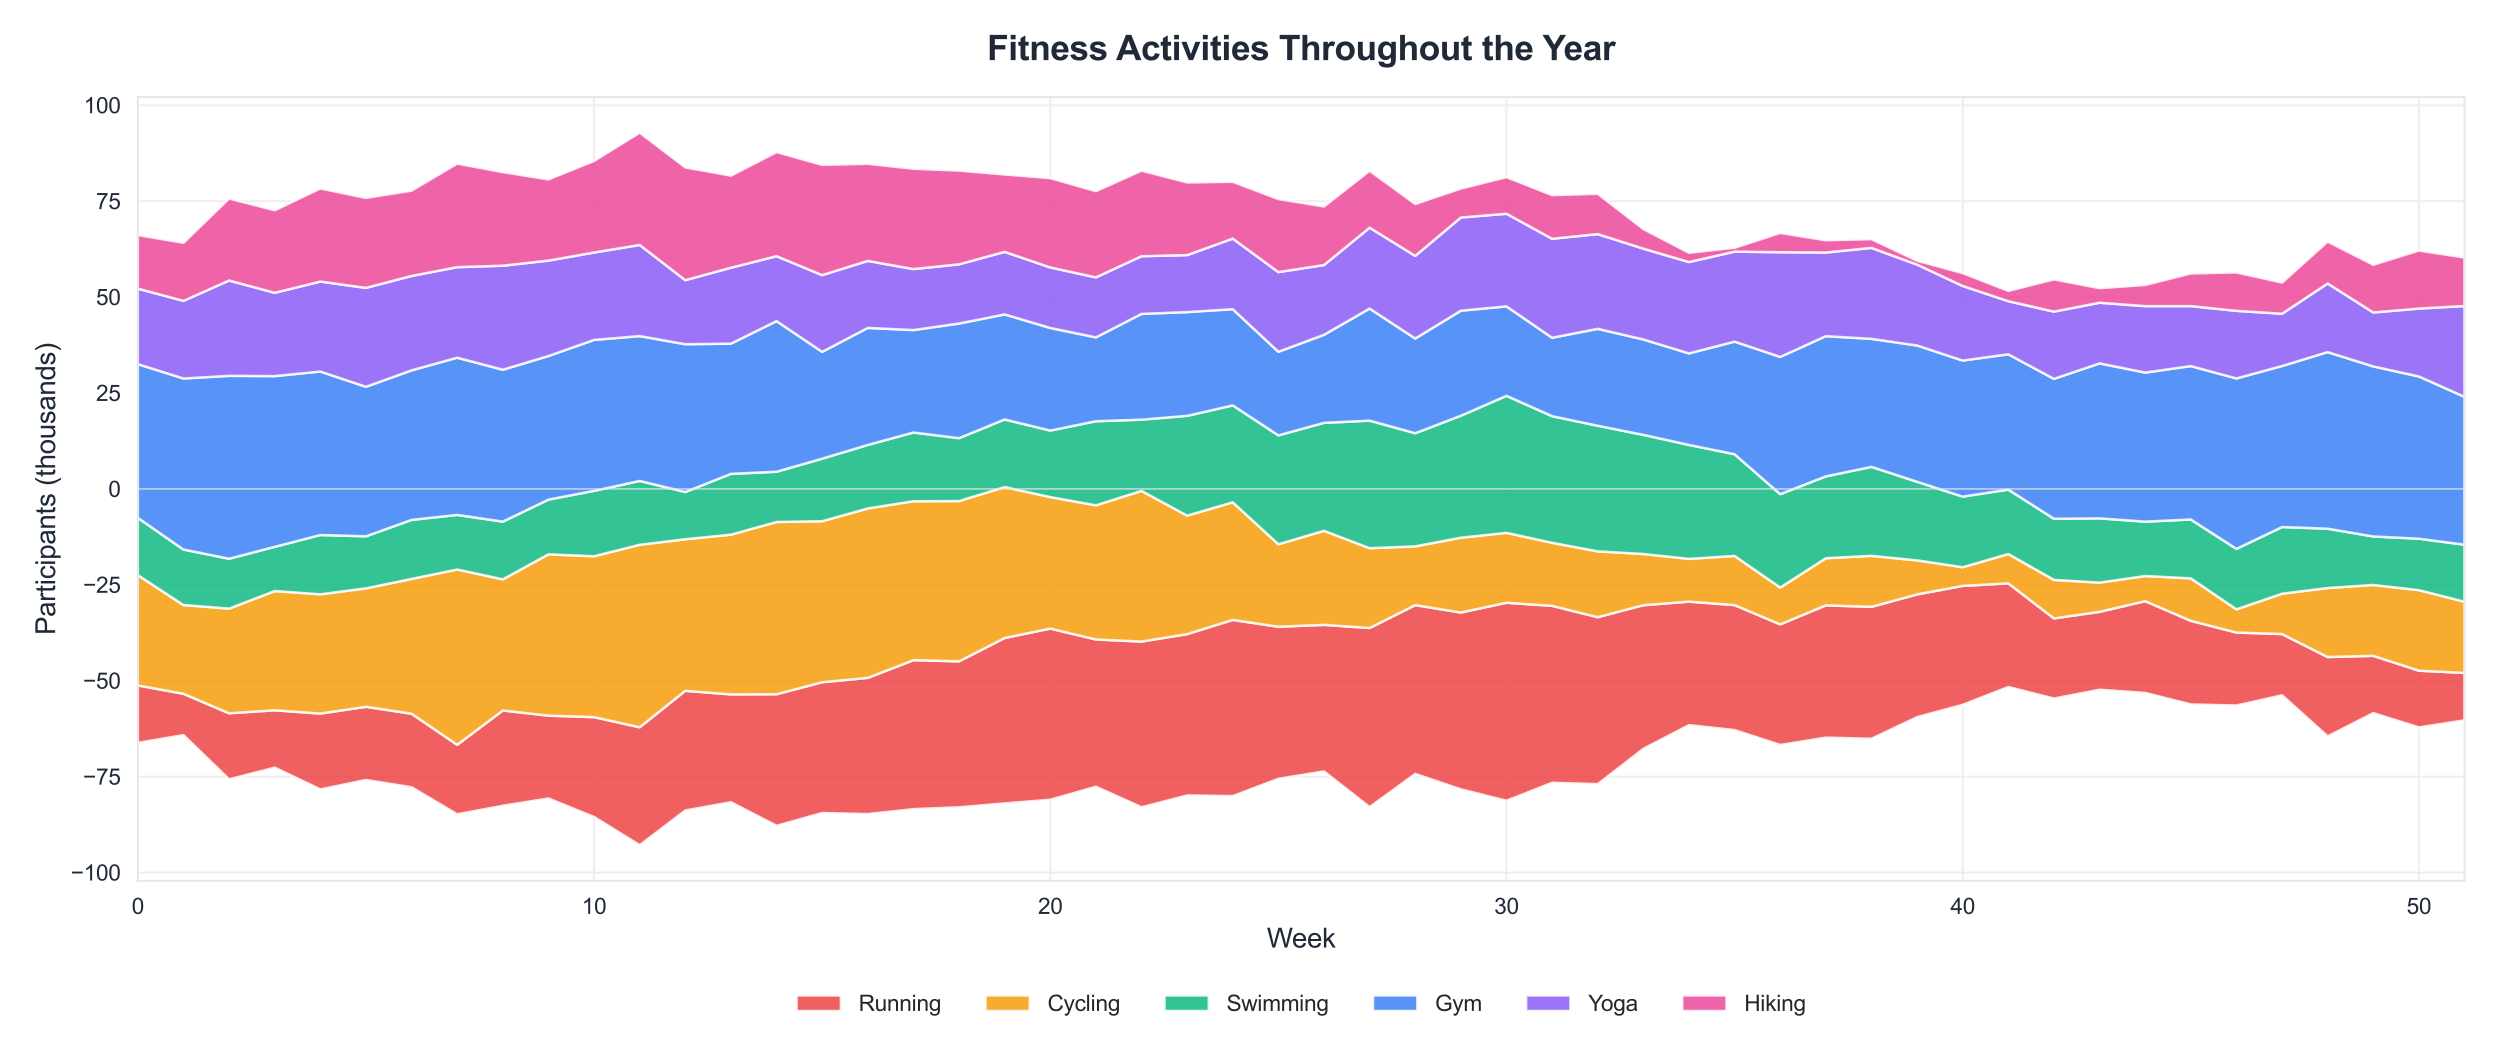 <?xml version="1.0" encoding="utf-8" standalone="no"?>
<!DOCTYPE svg PUBLIC "-//W3C//DTD SVG 1.1//EN"
  "http://www.w3.org/Graphics/SVG/1.1/DTD/svg11.dtd">
<svg xmlns:xlink="http://www.w3.org/1999/xlink" viewBox="0 0 1015.464 430.53" xmlns="http://www.w3.org/2000/svg" version="1.1">
 <defs>
  <style type="text/css">*{stroke-linejoin: round; stroke-linecap: butt}</style>
 </defs>
 <g id="figure_1">
  <g id="patch_1">
   <path d="M 0 430.53 
L 1015.464 430.53 
L 1015.464 0 
L 0 0 
z
" style="fill: #ffffff"/>
  </g>
  <g id="axes_1">
   <g id="patch_2">
    <path d="M 55.994 357.781 
L 1001.064 357.781 
L 1001.064 39.421 
L 55.994 39.421 
z
" style="fill: #ffffff"/>
   </g>
   <g id="matplotlib.axis_1">
    <g id="xtick_1">
     <g id="line2d_1">
      <path d="M 55.994 357.781 
L 55.994 39.421 
" clip-path="url(#p6819301c58)" style="fill: none; stroke: #eeeeee; stroke-width: 0.8; stroke-linecap: round"/>
     </g>
     <g id="text_1">
      <!-- 0 -->
      <g style="fill: #1f2937" transform="translate(53.491 371.223) scale(0.09 -0.09)">
       <defs>
        <path id="ArialMT-30" d="M 266 2259 
Q 266 3072 433 3567 
Q 600 4063 929 4331 
Q 1259 4600 1759 4600 
Q 2128 4600 2406 4451 
Q 2684 4303 2865 4023 
Q 3047 3744 3150 3342 
Q 3253 2941 3253 2259 
Q 3253 1453 3087 958 
Q 2922 463 2592 192 
Q 2263 -78 1759 -78 
Q 1097 -78 719 397 
Q 266 969 266 2259 
z
M 844 2259 
Q 844 1131 1108 757 
Q 1372 384 1759 384 
Q 2147 384 2411 759 
Q 2675 1134 2675 2259 
Q 2675 3391 2411 3762 
Q 2147 4134 1753 4134 
Q 1366 4134 1134 3806 
Q 844 3388 844 2259 
z
" transform="scale(0.016)"/>
       </defs>
       <use xlink:href="#ArialMT-30"/>
      </g>
     </g>
    </g>
    <g id="xtick_2">
     <g id="line2d_2">
      <path d="M 241.302 357.781 
L 241.302 39.421 
" clip-path="url(#p6819301c58)" style="fill: none; stroke: #eeeeee; stroke-width: 0.8; stroke-linecap: round"/>
     </g>
     <g id="text_2">
      <!-- 10 -->
      <g style="fill: #1f2937" transform="translate(236.297 371.223) scale(0.09 -0.09)">
       <defs>
        <path id="ArialMT-31" d="M 2384 0 
L 1822 0 
L 1822 3584 
Q 1619 3391 1289 3197 
Q 959 3003 697 2906 
L 697 3450 
Q 1169 3672 1522 3987 
Q 1875 4303 2022 4600 
L 2384 4600 
L 2384 0 
z
" transform="scale(0.016)"/>
       </defs>
       <use xlink:href="#ArialMT-31"/>
       <use xlink:href="#ArialMT-30" transform="translate(55.615 0)"/>
      </g>
     </g>
    </g>
    <g id="xtick_3">
     <g id="line2d_3">
      <path d="M 426.61 357.781 
L 426.61 39.421 
" clip-path="url(#p6819301c58)" style="fill: none; stroke: #eeeeee; stroke-width: 0.8; stroke-linecap: round"/>
     </g>
     <g id="text_3">
      <!-- 20 -->
      <g style="fill: #1f2937" transform="translate(421.605 371.223) scale(0.09 -0.09)">
       <defs>
        <path id="ArialMT-32" d="M 3222 541 
L 3222 0 
L 194 0 
Q 188 203 259 391 
Q 375 700 629 1000 
Q 884 1300 1366 1694 
Q 2113 2306 2375 2664 
Q 2638 3022 2638 3341 
Q 2638 3675 2398 3904 
Q 2159 4134 1775 4134 
Q 1369 4134 1125 3890 
Q 881 3647 878 3216 
L 300 3275 
Q 359 3922 746 4261 
Q 1134 4600 1788 4600 
Q 2447 4600 2831 4234 
Q 3216 3869 3216 3328 
Q 3216 3053 3103 2787 
Q 2991 2522 2730 2228 
Q 2469 1934 1863 1422 
Q 1356 997 1212 845 
Q 1069 694 975 541 
L 3222 541 
z
" transform="scale(0.016)"/>
       </defs>
       <use xlink:href="#ArialMT-32"/>
       <use xlink:href="#ArialMT-30" transform="translate(55.615 0)"/>
      </g>
     </g>
    </g>
    <g id="xtick_4">
     <g id="line2d_4">
      <path d="M 611.917 357.781 
L 611.917 39.421 
" clip-path="url(#p6819301c58)" style="fill: none; stroke: #eeeeee; stroke-width: 0.8; stroke-linecap: round"/>
     </g>
     <g id="text_4">
      <!-- 30 -->
      <g style="fill: #1f2937" transform="translate(606.913 371.223) scale(0.09 -0.09)">
       <defs>
        <path id="ArialMT-33" d="M 269 1209 
L 831 1284 
Q 928 806 1161 595 
Q 1394 384 1728 384 
Q 2125 384 2398 659 
Q 2672 934 2672 1341 
Q 2672 1728 2419 1979 
Q 2166 2231 1775 2231 
Q 1616 2231 1378 2169 
L 1441 2663 
Q 1497 2656 1531 2656 
Q 1891 2656 2178 2843 
Q 2466 3031 2466 3422 
Q 2466 3731 2256 3934 
Q 2047 4138 1716 4138 
Q 1388 4138 1169 3931 
Q 950 3725 888 3313 
L 325 3413 
Q 428 3978 793 4289 
Q 1159 4600 1703 4600 
Q 2078 4600 2393 4439 
Q 2709 4278 2876 4000 
Q 3044 3722 3044 3409 
Q 3044 3113 2884 2869 
Q 2725 2625 2413 2481 
Q 2819 2388 3044 2092 
Q 3269 1797 3269 1353 
Q 3269 753 2831 336 
Q 2394 -81 1725 -81 
Q 1122 -81 723 278 
Q 325 638 269 1209 
z
" transform="scale(0.016)"/>
       </defs>
       <use xlink:href="#ArialMT-33"/>
       <use xlink:href="#ArialMT-30" transform="translate(55.615 0)"/>
      </g>
     </g>
    </g>
    <g id="xtick_5">
     <g id="line2d_5">
      <path d="M 797.225 357.781 
L 797.225 39.421 
" clip-path="url(#p6819301c58)" style="fill: none; stroke: #eeeeee; stroke-width: 0.8; stroke-linecap: round"/>
     </g>
     <g id="text_5">
      <!-- 40 -->
      <g style="fill: #1f2937" transform="translate(792.22 371.223) scale(0.09 -0.09)">
       <defs>
        <path id="ArialMT-34" d="M 2069 0 
L 2069 1097 
L 81 1097 
L 81 1613 
L 2172 4581 
L 2631 4581 
L 2631 1613 
L 3250 1613 
L 3250 1097 
L 2631 1097 
L 2631 0 
L 2069 0 
z
M 2069 1613 
L 2069 3678 
L 634 1613 
L 2069 1613 
z
" transform="scale(0.016)"/>
       </defs>
       <use xlink:href="#ArialMT-34"/>
       <use xlink:href="#ArialMT-30" transform="translate(55.615 0)"/>
      </g>
     </g>
    </g>
    <g id="xtick_6">
     <g id="line2d_6">
      <path d="M 982.533 357.781 
L 982.533 39.421 
" clip-path="url(#p6819301c58)" style="fill: none; stroke: #eeeeee; stroke-width: 0.8; stroke-linecap: round"/>
     </g>
     <g id="text_6">
      <!-- 50 -->
      <g style="fill: #1f2937" transform="translate(977.528 371.223) scale(0.09 -0.09)">
       <defs>
        <path id="ArialMT-35" d="M 266 1200 
L 856 1250 
Q 922 819 1161 601 
Q 1400 384 1738 384 
Q 2144 384 2425 690 
Q 2706 997 2706 1503 
Q 2706 1984 2436 2262 
Q 2166 2541 1728 2541 
Q 1456 2541 1237 2417 
Q 1019 2294 894 2097 
L 366 2166 
L 809 4519 
L 3088 4519 
L 3088 3981 
L 1259 3981 
L 1013 2750 
Q 1425 3038 1878 3038 
Q 2478 3038 2890 2622 
Q 3303 2206 3303 1553 
Q 3303 931 2941 478 
Q 2500 -78 1738 -78 
Q 1113 -78 717 272 
Q 322 622 266 1200 
z
" transform="scale(0.016)"/>
       </defs>
       <use xlink:href="#ArialMT-35"/>
       <use xlink:href="#ArialMT-30" transform="translate(55.615 0)"/>
      </g>
     </g>
    </g>
    <g id="text_7">
     <!-- Week -->
     <g style="fill: #1f2937" transform="translate(514.567 384.885) scale(0.11 -0.11)">
      <defs>
       <path id="ArialMT-57" d="M 1294 0 
L 78 4581 
L 700 4581 
L 1397 1578 
Q 1509 1106 1591 641 
Q 1766 1375 1797 1488 
L 2669 4581 
L 3400 4581 
L 4056 2263 
Q 4303 1400 4413 641 
Q 4500 1075 4641 1638 
L 5359 4581 
L 5969 4581 
L 4713 0 
L 4128 0 
L 3163 3491 
Q 3041 3928 3019 4028 
Q 2947 3713 2884 3491 
L 1913 0 
L 1294 0 
z
" transform="scale(0.016)"/>
       <path id="ArialMT-65" d="M 2694 1069 
L 3275 997 
Q 3138 488 2766 206 
Q 2394 -75 1816 -75 
Q 1088 -75 661 373 
Q 234 822 234 1631 
Q 234 2469 665 2931 
Q 1097 3394 1784 3394 
Q 2450 3394 2872 2941 
Q 3294 2488 3294 1666 
Q 3294 1616 3291 1516 
L 816 1516 
Q 847 969 1125 678 
Q 1403 388 1819 388 
Q 2128 388 2347 550 
Q 2566 713 2694 1069 
z
M 847 1978 
L 2700 1978 
Q 2663 2397 2488 2606 
Q 2219 2931 1791 2931 
Q 1403 2931 1139 2672 
Q 875 2413 847 1978 
z
" transform="scale(0.016)"/>
       <path id="ArialMT-6b" d="M 425 0 
L 425 4581 
L 988 4581 
L 988 1969 
L 2319 3319 
L 3047 3319 
L 1778 2088 
L 3175 0 
L 2481 0 
L 1384 1697 
L 988 1316 
L 988 0 
L 425 0 
z
" transform="scale(0.016)"/>
      </defs>
      <use xlink:href="#ArialMT-57"/>
      <use xlink:href="#ArialMT-65" transform="translate(92.635 0)"/>
      <use xlink:href="#ArialMT-65" transform="translate(148.25 0)"/>
      <use xlink:href="#ArialMT-6b" transform="translate(203.865 0)"/>
     </g>
    </g>
   </g>
   <g id="matplotlib.axis_2">
    <g id="ytick_1">
     <g id="line2d_7">
      <path d="M 55.994 354.44 
L 1001.064 354.44 
" clip-path="url(#p6819301c58)" style="fill: none; stroke: #eeeeee; stroke-width: 0.8; stroke-linecap: round"/>
     </g>
     <g id="text_8">
      <!-- −100 -->
      <g style="fill: #1f2937" transform="translate(28.723 357.661) scale(0.09 -0.09)">
       <defs>
        <path id="ArialMT-2212" d="M 3381 1997 
L 356 1997 
L 356 2522 
L 3381 2522 
L 3381 1997 
z
" transform="scale(0.016)"/>
       </defs>
       <use xlink:href="#ArialMT-2212"/>
       <use xlink:href="#ArialMT-31" transform="translate(58.398 0)"/>
       <use xlink:href="#ArialMT-30" transform="translate(114.014 0)"/>
       <use xlink:href="#ArialMT-30" transform="translate(169.629 0)"/>
      </g>
     </g>
    </g>
    <g id="ytick_2">
     <g id="line2d_8">
      <path d="M 55.994 315.48 
L 1001.064 315.48 
" clip-path="url(#p6819301c58)" style="fill: none; stroke: #eeeeee; stroke-width: 0.8; stroke-linecap: round"/>
     </g>
     <g id="text_9">
      <!-- −75 -->
      <g style="fill: #1f2937" transform="translate(33.728 318.701) scale(0.09 -0.09)">
       <defs>
        <path id="ArialMT-37" d="M 303 3981 
L 303 4522 
L 3269 4522 
L 3269 4084 
Q 2831 3619 2401 2847 
Q 1972 2075 1738 1259 
Q 1569 684 1522 0 
L 944 0 
Q 953 541 1156 1306 
Q 1359 2072 1739 2783 
Q 2119 3494 2547 3981 
L 303 3981 
z
" transform="scale(0.016)"/>
       </defs>
       <use xlink:href="#ArialMT-2212"/>
       <use xlink:href="#ArialMT-37" transform="translate(58.398 0)"/>
       <use xlink:href="#ArialMT-35" transform="translate(114.014 0)"/>
      </g>
     </g>
    </g>
    <g id="ytick_3">
     <g id="line2d_9">
      <path d="M 55.994 276.52 
L 1001.064 276.52 
" clip-path="url(#p6819301c58)" style="fill: none; stroke: #eeeeee; stroke-width: 0.8; stroke-linecap: round"/>
     </g>
     <g id="text_10">
      <!-- −50 -->
      <g style="fill: #1f2937" transform="translate(33.728 279.741) scale(0.09 -0.09)">
       <use xlink:href="#ArialMT-2212"/>
       <use xlink:href="#ArialMT-35" transform="translate(58.398 0)"/>
       <use xlink:href="#ArialMT-30" transform="translate(114.014 0)"/>
      </g>
     </g>
    </g>
    <g id="ytick_4">
     <g id="line2d_10">
      <path d="M 55.994 237.561 
L 1001.064 237.561 
" clip-path="url(#p6819301c58)" style="fill: none; stroke: #eeeeee; stroke-width: 0.8; stroke-linecap: round"/>
     </g>
     <g id="text_11">
      <!-- −25 -->
      <g style="fill: #1f2937" transform="translate(33.728 240.782) scale(0.09 -0.09)">
       <use xlink:href="#ArialMT-2212"/>
       <use xlink:href="#ArialMT-32" transform="translate(58.398 0)"/>
       <use xlink:href="#ArialMT-35" transform="translate(114.014 0)"/>
      </g>
     </g>
    </g>
    <g id="ytick_5">
     <g id="line2d_11">
      <path d="M 55.994 198.601 
L 1001.064 198.601 
" clip-path="url(#p6819301c58)" style="fill: none; stroke: #eeeeee; stroke-width: 0.8; stroke-linecap: round"/>
     </g>
     <g id="text_12">
      <!-- 0 -->
      <g style="fill: #1f2937" transform="translate(43.989 201.822) scale(0.09 -0.09)">
       <use xlink:href="#ArialMT-30"/>
      </g>
     </g>
    </g>
    <g id="ytick_6">
     <g id="line2d_12">
      <path d="M 55.994 159.641 
L 1001.064 159.641 
" clip-path="url(#p6819301c58)" style="fill: none; stroke: #eeeeee; stroke-width: 0.8; stroke-linecap: round"/>
     </g>
     <g id="text_13">
      <!-- 25 -->
      <g style="fill: #1f2937" transform="translate(38.984 162.862) scale(0.09 -0.09)">
       <use xlink:href="#ArialMT-32"/>
       <use xlink:href="#ArialMT-35" transform="translate(55.615 0)"/>
      </g>
     </g>
    </g>
    <g id="ytick_7">
     <g id="line2d_13">
      <path d="M 55.994 120.682 
L 1001.064 120.682 
" clip-path="url(#p6819301c58)" style="fill: none; stroke: #eeeeee; stroke-width: 0.8; stroke-linecap: round"/>
     </g>
     <g id="text_14">
      <!-- 50 -->
      <g style="fill: #1f2937" transform="translate(38.984 123.903) scale(0.09 -0.09)">
       <use xlink:href="#ArialMT-35"/>
       <use xlink:href="#ArialMT-30" transform="translate(55.615 0)"/>
      </g>
     </g>
    </g>
    <g id="ytick_8">
     <g id="line2d_14">
      <path d="M 55.994 81.722 
L 1001.064 81.722 
" clip-path="url(#p6819301c58)" style="fill: none; stroke: #eeeeee; stroke-width: 0.8; stroke-linecap: round"/>
     </g>
     <g id="text_15">
      <!-- 75 -->
      <g style="fill: #1f2937" transform="translate(38.984 84.943) scale(0.09 -0.09)">
       <use xlink:href="#ArialMT-37"/>
       <use xlink:href="#ArialMT-35" transform="translate(55.615 0)"/>
      </g>
     </g>
    </g>
    <g id="ytick_9">
     <g id="line2d_15">
      <path d="M 55.994 42.762 
L 1001.064 42.762 
" clip-path="url(#p6819301c58)" style="fill: none; stroke: #eeeeee; stroke-width: 0.8; stroke-linecap: round"/>
     </g>
     <g id="text_16">
      <!-- 100 -->
      <g style="fill: #1f2937" transform="translate(33.979 45.983) scale(0.09 -0.09)">
       <use xlink:href="#ArialMT-31"/>
       <use xlink:href="#ArialMT-30" transform="translate(55.615 0)"/>
       <use xlink:href="#ArialMT-30" transform="translate(111.23 0)"/>
      </g>
     </g>
    </g>
    <g id="text_17">
     <!-- Participants (thousands) -->
     <g style="fill: #1f2937" transform="translate(22.408 257.905) rotate(-90) scale(0.11 -0.11)">
      <defs>
       <path id="ArialMT-50" d="M 494 0 
L 494 4581 
L 2222 4581 
Q 2678 4581 2919 4538 
Q 3256 4481 3484 4323 
Q 3713 4166 3852 3881 
Q 3991 3597 3991 3256 
Q 3991 2672 3619 2267 
Q 3247 1863 2275 1863 
L 1100 1863 
L 1100 0 
L 494 0 
z
M 1100 2403 
L 2284 2403 
Q 2872 2403 3119 2622 
Q 3366 2841 3366 3238 
Q 3366 3525 3220 3729 
Q 3075 3934 2838 4000 
Q 2684 4041 2272 4041 
L 1100 4041 
L 1100 2403 
z
" transform="scale(0.016)"/>
       <path id="ArialMT-61" d="M 2588 409 
Q 2275 144 1986 34 
Q 1697 -75 1366 -75 
Q 819 -75 525 192 
Q 231 459 231 875 
Q 231 1119 342 1320 
Q 453 1522 633 1644 
Q 813 1766 1038 1828 
Q 1203 1872 1538 1913 
Q 2219 1994 2541 2106 
Q 2544 2222 2544 2253 
Q 2544 2597 2384 2738 
Q 2169 2928 1744 2928 
Q 1347 2928 1158 2789 
Q 969 2650 878 2297 
L 328 2372 
Q 403 2725 575 2942 
Q 747 3159 1072 3276 
Q 1397 3394 1825 3394 
Q 2250 3394 2515 3294 
Q 2781 3194 2906 3042 
Q 3031 2891 3081 2659 
Q 3109 2516 3109 2141 
L 3109 1391 
Q 3109 606 3145 398 
Q 3181 191 3288 0 
L 2700 0 
Q 2613 175 2588 409 
z
M 2541 1666 
Q 2234 1541 1622 1453 
Q 1275 1403 1131 1340 
Q 988 1278 909 1158 
Q 831 1038 831 891 
Q 831 666 1001 516 
Q 1172 366 1500 366 
Q 1825 366 2078 508 
Q 2331 650 2450 897 
Q 2541 1088 2541 1459 
L 2541 1666 
z
" transform="scale(0.016)"/>
       <path id="ArialMT-72" d="M 416 0 
L 416 3319 
L 922 3319 
L 922 2816 
Q 1116 3169 1280 3281 
Q 1444 3394 1641 3394 
Q 1925 3394 2219 3213 
L 2025 2691 
Q 1819 2813 1613 2813 
Q 1428 2813 1281 2702 
Q 1134 2591 1072 2394 
Q 978 2094 978 1738 
L 978 0 
L 416 0 
z
" transform="scale(0.016)"/>
       <path id="ArialMT-74" d="M 1650 503 
L 1731 6 
Q 1494 -44 1306 -44 
Q 1000 -44 831 53 
Q 663 150 594 308 
Q 525 466 525 972 
L 525 2881 
L 113 2881 
L 113 3319 
L 525 3319 
L 525 4141 
L 1084 4478 
L 1084 3319 
L 1650 3319 
L 1650 2881 
L 1084 2881 
L 1084 941 
Q 1084 700 1114 631 
Q 1144 563 1211 522 
Q 1278 481 1403 481 
Q 1497 481 1650 503 
z
" transform="scale(0.016)"/>
       <path id="ArialMT-69" d="M 425 3934 
L 425 4581 
L 988 4581 
L 988 3934 
L 425 3934 
z
M 425 0 
L 425 3319 
L 988 3319 
L 988 0 
L 425 0 
z
" transform="scale(0.016)"/>
       <path id="ArialMT-63" d="M 2588 1216 
L 3141 1144 
Q 3050 572 2676 248 
Q 2303 -75 1759 -75 
Q 1078 -75 664 370 
Q 250 816 250 1647 
Q 250 2184 428 2587 
Q 606 2991 970 3192 
Q 1334 3394 1763 3394 
Q 2303 3394 2647 3120 
Q 2991 2847 3088 2344 
L 2541 2259 
Q 2463 2594 2264 2762 
Q 2066 2931 1784 2931 
Q 1359 2931 1093 2626 
Q 828 2322 828 1663 
Q 828 994 1084 691 
Q 1341 388 1753 388 
Q 2084 388 2306 591 
Q 2528 794 2588 1216 
z
" transform="scale(0.016)"/>
       <path id="ArialMT-70" d="M 422 -1272 
L 422 3319 
L 934 3319 
L 934 2888 
Q 1116 3141 1344 3267 
Q 1572 3394 1897 3394 
Q 2322 3394 2647 3175 
Q 2972 2956 3137 2557 
Q 3303 2159 3303 1684 
Q 3303 1175 3120 767 
Q 2938 359 2589 142 
Q 2241 -75 1856 -75 
Q 1575 -75 1351 44 
Q 1128 163 984 344 
L 984 -1272 
L 422 -1272 
z
M 931 1641 
Q 931 1000 1190 694 
Q 1450 388 1819 388 
Q 2194 388 2461 705 
Q 2728 1022 2728 1688 
Q 2728 2322 2467 2637 
Q 2206 2953 1844 2953 
Q 1484 2953 1207 2617 
Q 931 2281 931 1641 
z
" transform="scale(0.016)"/>
       <path id="ArialMT-6e" d="M 422 0 
L 422 3319 
L 928 3319 
L 928 2847 
Q 1294 3394 1984 3394 
Q 2284 3394 2536 3286 
Q 2788 3178 2913 3003 
Q 3038 2828 3088 2588 
Q 3119 2431 3119 2041 
L 3119 0 
L 2556 0 
L 2556 2019 
Q 2556 2363 2490 2533 
Q 2425 2703 2258 2804 
Q 2091 2906 1866 2906 
Q 1506 2906 1245 2678 
Q 984 2450 984 1813 
L 984 0 
L 422 0 
z
" transform="scale(0.016)"/>
       <path id="ArialMT-73" d="M 197 991 
L 753 1078 
Q 800 744 1014 566 
Q 1228 388 1613 388 
Q 2000 388 2187 545 
Q 2375 703 2375 916 
Q 2375 1106 2209 1216 
Q 2094 1291 1634 1406 
Q 1016 1563 777 1677 
Q 538 1791 414 1992 
Q 291 2194 291 2438 
Q 291 2659 392 2848 
Q 494 3038 669 3163 
Q 800 3259 1026 3326 
Q 1253 3394 1513 3394 
Q 1903 3394 2198 3281 
Q 2494 3169 2634 2976 
Q 2775 2784 2828 2463 
L 2278 2388 
Q 2241 2644 2061 2787 
Q 1881 2931 1553 2931 
Q 1166 2931 1000 2803 
Q 834 2675 834 2503 
Q 834 2394 903 2306 
Q 972 2216 1119 2156 
Q 1203 2125 1616 2013 
Q 2213 1853 2448 1751 
Q 2684 1650 2818 1456 
Q 2953 1263 2953 975 
Q 2953 694 2789 445 
Q 2625 197 2315 61 
Q 2006 -75 1616 -75 
Q 969 -75 630 194 
Q 291 463 197 991 
z
" transform="scale(0.016)"/>
       <path id="ArialMT-20" transform="scale(0.016)"/>
       <path id="ArialMT-28" d="M 1497 -1347 
Q 1031 -759 709 28 
Q 388 816 388 1659 
Q 388 2403 628 3084 
Q 909 3875 1497 4659 
L 1900 4659 
Q 1522 4009 1400 3731 
Q 1209 3300 1100 2831 
Q 966 2247 966 1656 
Q 966 153 1900 -1347 
L 1497 -1347 
z
" transform="scale(0.016)"/>
       <path id="ArialMT-68" d="M 422 0 
L 422 4581 
L 984 4581 
L 984 2938 
Q 1378 3394 1978 3394 
Q 2347 3394 2619 3248 
Q 2891 3103 3008 2847 
Q 3125 2591 3125 2103 
L 3125 0 
L 2563 0 
L 2563 2103 
Q 2563 2525 2380 2717 
Q 2197 2909 1863 2909 
Q 1613 2909 1392 2779 
Q 1172 2650 1078 2428 
Q 984 2206 984 1816 
L 984 0 
L 422 0 
z
" transform="scale(0.016)"/>
       <path id="ArialMT-6f" d="M 213 1659 
Q 213 2581 725 3025 
Q 1153 3394 1769 3394 
Q 2453 3394 2887 2945 
Q 3322 2497 3322 1706 
Q 3322 1066 3130 698 
Q 2938 331 2570 128 
Q 2203 -75 1769 -75 
Q 1072 -75 642 372 
Q 213 819 213 1659 
z
M 791 1659 
Q 791 1022 1069 705 
Q 1347 388 1769 388 
Q 2188 388 2466 706 
Q 2744 1025 2744 1678 
Q 2744 2294 2464 2611 
Q 2184 2928 1769 2928 
Q 1347 2928 1069 2612 
Q 791 2297 791 1659 
z
" transform="scale(0.016)"/>
       <path id="ArialMT-75" d="M 2597 0 
L 2597 488 
Q 2209 -75 1544 -75 
Q 1250 -75 995 37 
Q 741 150 617 320 
Q 494 491 444 738 
Q 409 903 409 1263 
L 409 3319 
L 972 3319 
L 972 1478 
Q 972 1038 1006 884 
Q 1059 663 1231 536 
Q 1403 409 1656 409 
Q 1909 409 2131 539 
Q 2353 669 2445 892 
Q 2538 1116 2538 1541 
L 2538 3319 
L 3100 3319 
L 3100 0 
L 2597 0 
z
" transform="scale(0.016)"/>
       <path id="ArialMT-64" d="M 2575 0 
L 2575 419 
Q 2259 -75 1647 -75 
Q 1250 -75 917 144 
Q 584 363 401 755 
Q 219 1147 219 1656 
Q 219 2153 384 2558 
Q 550 2963 881 3178 
Q 1213 3394 1622 3394 
Q 1922 3394 2156 3267 
Q 2391 3141 2538 2938 
L 2538 4581 
L 3097 4581 
L 3097 0 
L 2575 0 
z
M 797 1656 
Q 797 1019 1065 703 
Q 1334 388 1700 388 
Q 2069 388 2326 689 
Q 2584 991 2584 1609 
Q 2584 2291 2321 2609 
Q 2059 2928 1675 2928 
Q 1300 2928 1048 2622 
Q 797 2316 797 1656 
z
" transform="scale(0.016)"/>
       <path id="ArialMT-29" d="M 791 -1347 
L 388 -1347 
Q 1322 153 1322 1656 
Q 1322 2244 1188 2822 
Q 1081 3291 891 3722 
Q 769 4003 388 4659 
L 791 4659 
Q 1378 3875 1659 3084 
Q 1900 2403 1900 1659 
Q 1900 816 1576 28 
Q 1253 -759 791 -1347 
z
" transform="scale(0.016)"/>
      </defs>
      <use xlink:href="#ArialMT-50"/>
      <use xlink:href="#ArialMT-61" transform="translate(66.699 0)"/>
      <use xlink:href="#ArialMT-72" transform="translate(122.314 0)"/>
      <use xlink:href="#ArialMT-74" transform="translate(155.615 0)"/>
      <use xlink:href="#ArialMT-69" transform="translate(183.398 0)"/>
      <use xlink:href="#ArialMT-63" transform="translate(205.615 0)"/>
      <use xlink:href="#ArialMT-69" transform="translate(255.615 0)"/>
      <use xlink:href="#ArialMT-70" transform="translate(277.832 0)"/>
      <use xlink:href="#ArialMT-61" transform="translate(333.447 0)"/>
      <use xlink:href="#ArialMT-6e" transform="translate(389.062 0)"/>
      <use xlink:href="#ArialMT-74" transform="translate(444.678 0)"/>
      <use xlink:href="#ArialMT-73" transform="translate(472.461 0)"/>
      <use xlink:href="#ArialMT-20" transform="translate(522.461 0)"/>
      <use xlink:href="#ArialMT-28" transform="translate(550.244 0)"/>
      <use xlink:href="#ArialMT-74" transform="translate(583.545 0)"/>
      <use xlink:href="#ArialMT-68" transform="translate(611.328 0)"/>
      <use xlink:href="#ArialMT-6f" transform="translate(666.943 0)"/>
      <use xlink:href="#ArialMT-75" transform="translate(722.559 0)"/>
      <use xlink:href="#ArialMT-73" transform="translate(778.174 0)"/>
      <use xlink:href="#ArialMT-61" transform="translate(828.174 0)"/>
      <use xlink:href="#ArialMT-6e" transform="translate(883.789 0)"/>
      <use xlink:href="#ArialMT-64" transform="translate(939.404 0)"/>
      <use xlink:href="#ArialMT-73" transform="translate(995.02 0)"/>
      <use xlink:href="#ArialMT-29" transform="translate(1045.02 0)"/>
     </g>
    </g>
   </g>
   <g id="FillBetweenPolyCollection_1">
    <defs>
     <path id="mccb08e1682" d="M 55.994 -152.121 
L 55.994 -128.805 
L 74.525 -131.951 
L 93.055 -113.99 
L 111.586 -118.728 
L 130.117 -109.902 
L 148.648 -113.715 
L 167.179 -110.767 
L 185.709 -99.784 
L 204.24 -103.252 
L 222.771 -106.205 
L 241.302 -98.7 
L 259.833 -87.22 
L 278.363 -101.338 
L 296.894 -104.679 
L 315.425 -95.114 
L 333.956 -100.294 
L 352.486 -99.87 
L 371.017 -101.868 
L 389.548 -102.628 
L 408.079 -104.202 
L 426.61 -105.689 
L 445.14 -110.984 
L 463.671 -102.649 
L 482.202 -107.432 
L 500.733 -107.171 
L 519.264 -114.194 
L 537.794 -117.205 
L 556.325 -102.7 
L 574.856 -116.181 
L 593.387 -109.916 
L 611.917 -105.287 
L 630.448 -112.59 
L 648.979 -112.031 
L 667.51 -126.375 
L 686.041 -136.003 
L 704.571 -133.981 
L 723.102 -127.94 
L 741.633 -130.927 
L 760.164 -130.459 
L 778.694 -139.237 
L 797.225 -144.26 
L 815.756 -151.483 
L 834.287 -146.808 
L 852.818 -150.38 
L 871.348 -149.089 
L 889.879 -144.4 
L 908.41 -143.975 
L 926.941 -148.117 
L 945.472 -131.452 
L 964.002 -140.876 
L 982.533 -135.086 
L 1001.064 -137.945 
L 1001.064 -157.192 
L 1001.064 -157.192 
L 982.533 -158.114 
L 964.002 -164.148 
L 945.472 -163.651 
L 926.941 -172.985 
L 908.41 -173.607 
L 889.879 -178.369 
L 871.348 -186.354 
L 852.818 -182.019 
L 834.287 -179.355 
L 815.756 -193.577 
L 797.225 -192.562 
L 778.694 -189.102 
L 760.164 -184.046 
L 741.633 -184.653 
L 723.102 -176.926 
L 704.571 -184.749 
L 686.041 -186.157 
L 667.51 -184.713 
L 648.979 -179.848 
L 630.448 -184.45 
L 611.917 -185.707 
L 593.387 -181.744 
L 574.856 -184.746 
L 556.325 -175.453 
L 537.794 -176.725 
L 519.264 -175.955 
L 500.733 -178.741 
L 482.202 -172.969 
L 463.671 -169.937 
L 445.14 -170.797 
L 426.61 -175.223 
L 408.079 -171.394 
L 389.548 -161.912 
L 371.017 -162.381 
L 352.486 -155.203 
L 333.956 -153.43 
L 315.425 -148.546 
L 296.894 -148.476 
L 278.363 -149.941 
L 259.833 -135.134 
L 241.302 -139.247 
L 222.771 -139.845 
L 204.24 -141.954 
L 185.709 -128.01 
L 167.179 -140.641 
L 148.648 -143.449 
L 130.117 -140.694 
L 111.586 -142.028 
L 93.055 -140.811 
L 74.525 -148.731 
L 55.994 -152.121 
z
" style="stroke: #ffffff; stroke-opacity: 0.85"/>
    </defs>
    <g clip-path="url(#p6819301c58)">
     <use xlink:href="#mccb08e1682" x="0" y="430.53" style="fill: #ef4444; fill-opacity: 0.85; stroke: #ffffff; stroke-opacity: 0.85"/>
    </g>
   </g>
   <g id="FillBetweenPolyCollection_2">
    <defs>
     <path id="m8d0243fa13" d="M 55.994 -196.921 
L 55.994 -152.121 
L 74.525 -148.731 
L 93.055 -140.811 
L 111.586 -142.028 
L 130.117 -140.694 
L 148.648 -143.449 
L 167.179 -140.641 
L 185.709 -128.01 
L 204.24 -141.954 
L 222.771 -139.845 
L 241.302 -139.247 
L 259.833 -135.134 
L 278.363 -149.941 
L 296.894 -148.476 
L 315.425 -148.546 
L 333.956 -153.43 
L 352.486 -155.203 
L 371.017 -162.381 
L 389.548 -161.912 
L 408.079 -171.394 
L 426.61 -175.223 
L 445.14 -170.797 
L 463.671 -169.937 
L 482.202 -172.969 
L 500.733 -178.741 
L 519.264 -175.955 
L 537.794 -176.725 
L 556.325 -175.453 
L 574.856 -184.746 
L 593.387 -181.744 
L 611.917 -185.707 
L 630.448 -184.45 
L 648.979 -179.848 
L 667.51 -184.713 
L 686.041 -186.157 
L 704.571 -184.749 
L 723.102 -176.926 
L 741.633 -184.653 
L 760.164 -184.046 
L 778.694 -189.102 
L 797.225 -192.562 
L 815.756 -193.577 
L 834.287 -179.355 
L 852.818 -182.019 
L 871.348 -186.354 
L 889.879 -178.369 
L 908.41 -173.607 
L 926.941 -172.985 
L 945.472 -163.651 
L 964.002 -164.148 
L 982.533 -158.114 
L 1001.064 -157.192 
L 1001.064 -186.122 
L 1001.064 -186.122 
L 982.533 -190.829 
L 964.002 -192.936 
L 945.472 -191.698 
L 926.941 -189.384 
L 908.41 -183.032 
L 889.879 -195.614 
L 871.348 -196.563 
L 852.818 -193.893 
L 834.287 -195.001 
L 815.756 -205.52 
L 797.225 -200.138 
L 778.694 -202.921 
L 760.164 -204.759 
L 741.633 -203.793 
L 723.102 -191.879 
L 704.571 -204.734 
L 686.041 -203.536 
L 667.51 -205.519 
L 648.979 -206.589 
L 630.448 -210.072 
L 611.917 -214.111 
L 593.387 -212.129 
L 574.856 -208.623 
L 556.325 -207.872 
L 537.794 -214.943 
L 519.264 -209.467 
L 500.733 -226.508 
L 482.202 -221.103 
L 463.671 -231.15 
L 445.14 -225.29 
L 426.61 -228.63 
L 408.079 -232.697 
L 389.548 -227.018 
L 371.017 -226.948 
L 352.486 -224.014 
L 333.956 -218.829 
L 315.425 -218.524 
L 296.894 -213.365 
L 278.363 -211.514 
L 259.833 -209.253 
L 241.302 -204.598 
L 222.771 -205.381 
L 204.24 -195.217 
L 185.709 -199.219 
L 167.179 -195.392 
L 148.648 -191.563 
L 130.117 -189.141 
L 111.586 -190.463 
L 93.055 -183.332 
L 74.525 -184.786 
L 55.994 -196.921 
z
" style="stroke: #ffffff; stroke-opacity: 0.85"/>
    </defs>
    <g clip-path="url(#p6819301c58)">
     <use xlink:href="#m8d0243fa13" x="0" y="430.53" style="fill: #f59e0b; fill-opacity: 0.85; stroke: #ffffff; stroke-opacity: 0.85"/>
    </g>
   </g>
   <g id="FillBetweenPolyCollection_3">
    <defs>
     <path id="m36ef7dfd66" d="M 55.994 -220.202 
L 55.994 -196.921 
L 74.525 -184.786 
L 93.055 -183.332 
L 111.586 -190.463 
L 130.117 -189.141 
L 148.648 -191.563 
L 167.179 -195.392 
L 185.709 -199.219 
L 204.24 -195.217 
L 222.771 -205.381 
L 241.302 -204.598 
L 259.833 -209.253 
L 278.363 -211.514 
L 296.894 -213.365 
L 315.425 -218.524 
L 333.956 -218.829 
L 352.486 -224.014 
L 371.017 -226.948 
L 389.548 -227.018 
L 408.079 -232.697 
L 426.61 -228.63 
L 445.14 -225.29 
L 463.671 -231.15 
L 482.202 -221.103 
L 500.733 -226.508 
L 519.264 -209.467 
L 537.794 -214.943 
L 556.325 -207.872 
L 574.856 -208.623 
L 593.387 -212.129 
L 611.917 -214.111 
L 630.448 -210.072 
L 648.979 -206.589 
L 667.51 -205.519 
L 686.041 -203.536 
L 704.571 -204.734 
L 723.102 -191.879 
L 741.633 -203.793 
L 760.164 -204.759 
L 778.694 -202.921 
L 797.225 -200.138 
L 815.756 -205.52 
L 834.287 -195.001 
L 852.818 -193.893 
L 871.348 -196.563 
L 889.879 -195.614 
L 908.41 -183.032 
L 926.941 -189.384 
L 945.472 -191.698 
L 964.002 -192.936 
L 982.533 -190.829 
L 1001.064 -186.122 
L 1001.064 -209.276 
L 1001.064 -209.276 
L 982.533 -211.718 
L 964.002 -212.634 
L 945.472 -215.775 
L 926.941 -216.464 
L 908.41 -207.593 
L 889.879 -219.528 
L 871.348 -218.655 
L 852.818 -219.986 
L 834.287 -219.829 
L 815.756 -231.665 
L 797.225 -228.817 
L 778.694 -234.847 
L 760.164 -240.908 
L 741.633 -237.036 
L 723.102 -229.82 
L 704.571 -246.036 
L 686.041 -249.813 
L 667.51 -253.902 
L 648.979 -257.604 
L 630.448 -261.497 
L 611.917 -269.763 
L 593.387 -261.672 
L 574.856 -254.575 
L 556.325 -259.678 
L 537.794 -258.783 
L 519.264 -253.707 
L 500.733 -265.876 
L 482.202 -261.63 
L 463.671 -260.076 
L 445.14 -259.443 
L 426.61 -255.645 
L 408.079 -260.164 
L 389.548 -252.566 
L 371.017 -254.863 
L 352.486 -249.809 
L 333.956 -244.243 
L 315.425 -238.927 
L 296.894 -238.063 
L 278.363 -230.696 
L 259.833 -235.194 
L 241.302 -231.154 
L 222.771 -227.609 
L 204.24 -218.658 
L 185.709 -221.39 
L 167.179 -219.365 
L 148.648 -212.695 
L 130.117 -213.222 
L 111.586 -208.425 
L 93.055 -203.592 
L 74.525 -207.321 
L 55.994 -220.202 
z
" style="stroke: #ffffff; stroke-opacity: 0.85"/>
    </defs>
    <g clip-path="url(#p6819301c58)">
     <use xlink:href="#m36ef7dfd66" x="0" y="430.53" style="fill: #10b981; fill-opacity: 0.85; stroke: #ffffff; stroke-opacity: 0.85"/>
    </g>
   </g>
   <g id="FillBetweenPolyCollection_4">
    <defs>
     <path id="m352492caa8" d="M 55.994 -282.633 
L 55.994 -220.202 
L 74.525 -207.321 
L 93.055 -203.592 
L 111.586 -208.425 
L 130.117 -213.222 
L 148.648 -212.695 
L 167.179 -219.365 
L 185.709 -221.39 
L 204.24 -218.658 
L 222.771 -227.609 
L 241.302 -231.154 
L 259.833 -235.194 
L 278.363 -230.696 
L 296.894 -238.063 
L 315.425 -238.927 
L 333.956 -244.243 
L 352.486 -249.809 
L 371.017 -254.863 
L 389.548 -252.566 
L 408.079 -260.164 
L 426.61 -255.645 
L 445.14 -259.443 
L 463.671 -260.076 
L 482.202 -261.63 
L 500.733 -265.876 
L 519.264 -253.707 
L 537.794 -258.783 
L 556.325 -259.678 
L 574.856 -254.575 
L 593.387 -261.672 
L 611.917 -269.763 
L 630.448 -261.497 
L 648.979 -257.604 
L 667.51 -253.902 
L 686.041 -249.813 
L 704.571 -246.036 
L 723.102 -229.82 
L 741.633 -237.036 
L 760.164 -240.908 
L 778.694 -234.847 
L 797.225 -228.817 
L 815.756 -231.665 
L 834.287 -219.829 
L 852.818 -219.986 
L 871.348 -218.655 
L 889.879 -219.528 
L 908.41 -207.593 
L 926.941 -216.464 
L 945.472 -215.775 
L 964.002 -212.634 
L 982.533 -211.718 
L 1001.064 -209.276 
L 1001.064 -269.333 
L 1001.064 -269.333 
L 982.533 -277.615 
L 964.002 -281.699 
L 945.472 -287.52 
L 926.941 -281.868 
L 908.41 -276.822 
L 889.879 -281.84 
L 871.348 -279.201 
L 852.818 -282.936 
L 834.287 -276.649 
L 815.756 -286.631 
L 797.225 -284.084 
L 778.694 -290.211 
L 760.164 -292.887 
L 741.633 -293.999 
L 723.102 -285.564 
L 704.571 -291.773 
L 686.041 -286.991 
L 667.51 -292.649 
L 648.979 -296.973 
L 630.448 -293.353 
L 611.917 -306.088 
L 593.387 -304.342 
L 574.856 -293.036 
L 556.325 -305.199 
L 537.794 -294.552 
L 519.264 -287.656 
L 500.733 -304.953 
L 482.202 -303.765 
L 463.671 -303.036 
L 445.14 -293.496 
L 426.61 -297.325 
L 408.079 -302.825 
L 389.548 -299.125 
L 371.017 -296.464 
L 352.486 -297.342 
L 333.956 -287.626 
L 315.425 -300.098 
L 296.894 -290.956 
L 278.363 -290.716 
L 259.833 -294.024 
L 241.302 -292.467 
L 222.771 -285.928 
L 204.24 -280.364 
L 185.709 -285.246 
L 167.179 -280.108 
L 148.648 -273.42 
L 130.117 -279.628 
L 111.586 -277.769 
L 93.055 -277.876 
L 74.525 -276.799 
L 55.994 -282.633 
z
" style="stroke: #ffffff; stroke-opacity: 0.85"/>
    </defs>
    <g clip-path="url(#p6819301c58)">
     <use xlink:href="#m352492caa8" x="0" y="430.53" style="fill: #3b82f6; fill-opacity: 0.85; stroke: #ffffff; stroke-opacity: 0.85"/>
    </g>
   </g>
   <g id="FillBetweenPolyCollection_5">
    <defs>
     <path id="m030e74405f" d="M 55.994 -313.306 
L 55.994 -282.633 
L 74.525 -276.799 
L 93.055 -277.876 
L 111.586 -277.769 
L 130.117 -279.628 
L 148.648 -273.42 
L 167.179 -280.108 
L 185.709 -285.246 
L 204.24 -280.364 
L 222.771 -285.928 
L 241.302 -292.467 
L 259.833 -294.024 
L 278.363 -290.716 
L 296.894 -290.956 
L 315.425 -300.098 
L 333.956 -287.626 
L 352.486 -297.342 
L 371.017 -296.464 
L 389.548 -299.125 
L 408.079 -302.825 
L 426.61 -297.325 
L 445.14 -293.496 
L 463.671 -303.036 
L 482.202 -303.765 
L 500.733 -304.953 
L 519.264 -287.656 
L 537.794 -294.552 
L 556.325 -305.199 
L 574.856 -293.036 
L 593.387 -304.342 
L 611.917 -306.088 
L 630.448 -293.353 
L 648.979 -296.973 
L 667.51 -292.649 
L 686.041 -286.991 
L 704.571 -291.773 
L 723.102 -285.564 
L 741.633 -293.999 
L 760.164 -292.887 
L 778.694 -290.211 
L 797.225 -284.084 
L 815.756 -286.631 
L 834.287 -276.649 
L 852.818 -282.936 
L 871.348 -279.201 
L 889.879 -281.84 
L 908.41 -276.822 
L 926.941 -281.868 
L 945.472 -287.52 
L 964.002 -281.699 
L 982.533 -277.615 
L 1001.064 -269.333 
L 1001.064 -306.244 
L 1001.064 -306.244 
L 982.533 -305.197 
L 964.002 -303.616 
L 945.472 -315.386 
L 926.941 -303.109 
L 908.41 -304.272 
L 889.879 -306.205 
L 871.348 -306.19 
L 852.818 -307.572 
L 834.287 -303.967 
L 815.756 -308.194 
L 797.225 -314.385 
L 778.694 -323.063 
L 760.164 -329.847 
L 741.633 -327.973 
L 723.102 -328.089 
L 704.571 -328.318 
L 686.041 -324.097 
L 667.51 -329.535 
L 648.979 -335.443 
L 630.448 -333.552 
L 611.917 -343.721 
L 593.387 -342.192 
L 574.856 -326.597 
L 556.325 -338.057 
L 537.794 -322.886 
L 519.264 -320.009 
L 500.733 -333.62 
L 482.202 -326.914 
L 463.671 -326.464 
L 445.14 -317.867 
L 426.61 -321.906 
L 408.079 -328.227 
L 389.548 -323.177 
L 371.017 -321.24 
L 352.486 -324.569 
L 333.956 -318.789 
L 315.425 -326.473 
L 296.894 -321.793 
L 278.363 -316.732 
L 259.833 -331.037 
L 241.302 -327.975 
L 222.771 -324.684 
L 204.24 -322.615 
L 185.709 -322.016 
L 167.179 -318.455 
L 148.648 -313.604 
L 130.117 -316.168 
L 111.586 -311.611 
L 93.055 -316.597 
L 74.525 -308.332 
L 55.994 -313.306 
z
" style="stroke: #ffffff; stroke-opacity: 0.85"/>
    </defs>
    <g clip-path="url(#p6819301c58)">
     <use xlink:href="#m030e74405f" x="0" y="430.53" style="fill: #8b5cf6; fill-opacity: 0.85; stroke: #ffffff; stroke-opacity: 0.85"/>
    </g>
   </g>
   <g id="FillBetweenPolyCollection_6">
    <defs>
     <path id="m7a4b6ad9a0" d="M 55.994 -335.054 
L 55.994 -313.306 
L 74.525 -308.332 
L 93.055 -316.597 
L 111.586 -311.611 
L 130.117 -316.168 
L 148.648 -313.604 
L 167.179 -318.455 
L 185.709 -322.016 
L 204.24 -322.615 
L 222.771 -324.684 
L 241.302 -327.975 
L 259.833 -331.037 
L 278.363 -316.732 
L 296.894 -321.793 
L 315.425 -326.473 
L 333.956 -318.789 
L 352.486 -324.569 
L 371.017 -321.24 
L 389.548 -323.177 
L 408.079 -328.227 
L 426.61 -321.906 
L 445.14 -317.867 
L 463.671 -326.464 
L 482.202 -326.914 
L 500.733 -333.62 
L 519.264 -320.009 
L 537.794 -322.886 
L 556.325 -338.057 
L 574.856 -326.597 
L 593.387 -342.192 
L 611.917 -343.721 
L 630.448 -333.552 
L 648.979 -335.443 
L 667.51 -329.535 
L 686.041 -324.097 
L 704.571 -328.318 
L 723.102 -328.089 
L 741.633 -327.973 
L 760.164 -329.847 
L 778.694 -323.063 
L 797.225 -314.385 
L 815.756 -308.194 
L 834.287 -303.967 
L 852.818 -307.572 
L 871.348 -306.19 
L 889.879 -306.205 
L 908.41 -304.272 
L 926.941 -303.109 
L 945.472 -315.386 
L 964.002 -303.616 
L 982.533 -305.197 
L 1001.064 -306.244 
L 1001.064 -325.913 
L 1001.064 -325.913 
L 982.533 -328.773 
L 964.002 -322.982 
L 945.472 -332.406 
L 926.941 -315.741 
L 908.41 -319.883 
L 889.879 -319.458 
L 871.348 -314.77 
L 852.818 -313.478 
L 834.287 -317.051 
L 815.756 -312.376 
L 797.225 -319.598 
L 778.694 -324.622 
L 760.164 -333.399 
L 741.633 -332.931 
L 723.102 -335.918 
L 704.571 -329.877 
L 686.041 -327.855 
L 667.51 -337.483 
L 648.979 -351.827 
L 630.448 -351.269 
L 611.917 -358.571 
L 593.387 -353.942 
L 574.856 -347.677 
L 556.325 -361.158 
L 537.794 -346.653 
L 519.264 -349.664 
L 500.733 -356.688 
L 482.202 -356.426 
L 463.671 -361.21 
L 445.14 -352.874 
L 426.61 -358.169 
L 408.079 -359.656 
L 389.548 -361.23 
L 371.017 -361.99 
L 352.486 -363.988 
L 333.956 -363.565 
L 315.425 -368.745 
L 296.894 -359.179 
L 278.363 -362.52 
L 259.833 -376.638 
L 241.302 -365.159 
L 222.771 -357.653 
L 204.24 -360.606 
L 185.709 -364.074 
L 167.179 -353.092 
L 148.648 -350.144 
L 130.117 -353.956 
L 111.586 -345.13 
L 93.055 -349.868 
L 74.525 -331.907 
L 55.994 -335.054 
z
" style="stroke: #ffffff; stroke-opacity: 0.85"/>
    </defs>
    <g clip-path="url(#p6819301c58)">
     <use xlink:href="#m7a4b6ad9a0" x="0" y="430.53" style="fill: #ec4899; fill-opacity: 0.85; stroke: #ffffff; stroke-opacity: 0.85"/>
    </g>
   </g>
   <g id="line2d_16">
    <path d="M 55.994 198.601 
L 1001.064 198.601 
" clip-path="url(#p6819301c58)" style="fill: none; stroke: #e5e7eb; stroke-width: 0.5; stroke-linecap: round"/>
   </g>
   <g id="patch_3">
    <path d="M 55.994 357.781 
L 55.994 39.421 
" style="fill: none; stroke: #e5e7eb; stroke-width: 0.8; stroke-linejoin: miter; stroke-linecap: square"/>
   </g>
   <g id="patch_4">
    <path d="M 1001.064 357.781 
L 1001.064 39.421 
" style="fill: none; stroke: #e5e7eb; stroke-width: 0.8; stroke-linejoin: miter; stroke-linecap: square"/>
   </g>
   <g id="patch_5">
    <path d="M 55.994 357.781 
L 1001.064 357.781 
" style="fill: none; stroke: #e5e7eb; stroke-width: 0.8; stroke-linejoin: miter; stroke-linecap: square"/>
   </g>
   <g id="patch_6">
    <path d="M 55.994 39.421 
L 1001.064 39.421 
" style="fill: none; stroke: #e5e7eb; stroke-width: 0.8; stroke-linejoin: miter; stroke-linecap: square"/>
   </g>
   <g id="text_18">
    <!-- Fitness Activities Throughout the Year -->
    <g style="fill: #1f2937" transform="translate(400.957 24.421) scale(0.14 -0.14)">
     <defs>
      <path id="Arial-BoldMT-46" d="M 472 0 
L 472 4581 
L 3613 4581 
L 3613 3806 
L 1397 3806 
L 1397 2722 
L 3309 2722 
L 3309 1947 
L 1397 1947 
L 1397 0 
L 472 0 
z
" transform="scale(0.016)"/>
      <path id="Arial-BoldMT-69" d="M 459 3769 
L 459 4581 
L 1338 4581 
L 1338 3769 
L 459 3769 
z
M 459 0 
L 459 3319 
L 1338 3319 
L 1338 0 
L 459 0 
z
" transform="scale(0.016)"/>
      <path id="Arial-BoldMT-74" d="M 1981 3319 
L 1981 2619 
L 1381 2619 
L 1381 1281 
Q 1381 875 1398 808 
Q 1416 741 1477 697 
Q 1538 653 1625 653 
Q 1747 653 1978 738 
L 2053 56 
Q 1747 -75 1359 -75 
Q 1122 -75 931 4 
Q 741 84 652 211 
Q 563 338 528 553 
Q 500 706 500 1172 
L 500 2619 
L 97 2619 
L 97 3319 
L 500 3319 
L 500 3978 
L 1381 4491 
L 1381 3319 
L 1981 3319 
z
" transform="scale(0.016)"/>
      <path id="Arial-BoldMT-6e" d="M 3478 0 
L 2600 0 
L 2600 1694 
Q 2600 2231 2544 2389 
Q 2488 2547 2361 2634 
Q 2234 2722 2056 2722 
Q 1828 2722 1647 2597 
Q 1466 2472 1398 2265 
Q 1331 2059 1331 1503 
L 1331 0 
L 453 0 
L 453 3319 
L 1269 3319 
L 1269 2831 
Q 1703 3394 2363 3394 
Q 2653 3394 2893 3289 
Q 3134 3184 3257 3021 
Q 3381 2859 3429 2653 
Q 3478 2447 3478 2063 
L 3478 0 
z
" transform="scale(0.016)"/>
      <path id="Arial-BoldMT-65" d="M 2381 1056 
L 3256 909 
Q 3088 428 2723 176 
Q 2359 -75 1813 -75 
Q 947 -75 531 491 
Q 203 944 203 1634 
Q 203 2459 634 2926 
Q 1066 3394 1725 3394 
Q 2466 3394 2894 2905 
Q 3322 2416 3303 1406 
L 1103 1406 
Q 1113 1016 1316 798 
Q 1519 581 1822 581 
Q 2028 581 2168 693 
Q 2309 806 2381 1056 
z
M 2431 1944 
Q 2422 2325 2234 2523 
Q 2047 2722 1778 2722 
Q 1491 2722 1303 2513 
Q 1116 2303 1119 1944 
L 2431 1944 
z
" transform="scale(0.016)"/>
      <path id="Arial-BoldMT-73" d="M 150 947 
L 1031 1081 
Q 1088 825 1259 692 
Q 1431 559 1741 559 
Q 2081 559 2253 684 
Q 2369 772 2369 919 
Q 2369 1019 2306 1084 
Q 2241 1147 2013 1200 
Q 950 1434 666 1628 
Q 272 1897 272 2375 
Q 272 2806 612 3100 
Q 953 3394 1669 3394 
Q 2350 3394 2681 3172 
Q 3013 2950 3138 2516 
L 2309 2363 
Q 2256 2556 2107 2659 
Q 1959 2763 1684 2763 
Q 1338 2763 1188 2666 
Q 1088 2597 1088 2488 
Q 1088 2394 1175 2328 
Q 1294 2241 1995 2081 
Q 2697 1922 2975 1691 
Q 3250 1456 3250 1038 
Q 3250 581 2869 253 
Q 2488 -75 1741 -75 
Q 1063 -75 667 200 
Q 272 475 150 947 
z
" transform="scale(0.016)"/>
      <path id="Arial-BoldMT-20" transform="scale(0.016)"/>
      <path id="Arial-BoldMT-41" d="M 4597 0 
L 3591 0 
L 3191 1041 
L 1359 1041 
L 981 0 
L 0 0 
L 1784 4581 
L 2763 4581 
L 4597 0 
z
M 2894 1813 
L 2263 3513 
L 1644 1813 
L 2894 1813 
z
" transform="scale(0.016)"/>
      <path id="Arial-BoldMT-63" d="M 3353 2338 
L 2488 2181 
Q 2444 2441 2289 2572 
Q 2134 2703 1888 2703 
Q 1559 2703 1364 2476 
Q 1169 2250 1169 1719 
Q 1169 1128 1367 884 
Q 1566 641 1900 641 
Q 2150 641 2309 783 
Q 2469 925 2534 1272 
L 3397 1125 
Q 3263 531 2881 228 
Q 2500 -75 1859 -75 
Q 1131 -75 698 384 
Q 266 844 266 1656 
Q 266 2478 700 2936 
Q 1134 3394 1875 3394 
Q 2481 3394 2839 3133 
Q 3197 2872 3353 2338 
z
" transform="scale(0.016)"/>
      <path id="Arial-BoldMT-76" d="M 1372 0 
L 34 3319 
L 956 3319 
L 1581 1625 
L 1763 1059 
Q 1834 1275 1853 1344 
Q 1897 1484 1947 1625 
L 2578 3319 
L 3481 3319 
L 2163 0 
L 1372 0 
z
" transform="scale(0.016)"/>
      <path id="Arial-BoldMT-54" d="M 1497 0 
L 1497 3806 
L 138 3806 
L 138 4581 
L 3778 4581 
L 3778 3806 
L 2422 3806 
L 2422 0 
L 1497 0 
z
" transform="scale(0.016)"/>
      <path id="Arial-BoldMT-68" d="M 1334 4581 
L 1334 2897 
Q 1759 3394 2350 3394 
Q 2653 3394 2897 3281 
Q 3141 3169 3264 2994 
Q 3388 2819 3433 2606 
Q 3478 2394 3478 1947 
L 3478 0 
L 2600 0 
L 2600 1753 
Q 2600 2275 2550 2415 
Q 2500 2556 2373 2639 
Q 2247 2722 2056 2722 
Q 1838 2722 1666 2615 
Q 1494 2509 1414 2295 
Q 1334 2081 1334 1663 
L 1334 0 
L 456 0 
L 456 4581 
L 1334 4581 
z
" transform="scale(0.016)"/>
      <path id="Arial-BoldMT-72" d="M 1300 0 
L 422 0 
L 422 3319 
L 1238 3319 
L 1238 2847 
Q 1447 3181 1614 3287 
Q 1781 3394 1994 3394 
Q 2294 3394 2572 3228 
L 2300 2463 
Q 2078 2606 1888 2606 
Q 1703 2606 1575 2504 
Q 1447 2403 1373 2137 
Q 1300 1872 1300 1025 
L 1300 0 
z
" transform="scale(0.016)"/>
      <path id="Arial-BoldMT-6f" d="M 256 1706 
Q 256 2144 472 2553 
Q 688 2963 1083 3178 
Q 1478 3394 1966 3394 
Q 2719 3394 3200 2905 
Q 3681 2416 3681 1669 
Q 3681 916 3195 420 
Q 2709 -75 1972 -75 
Q 1516 -75 1102 131 
Q 688 338 472 736 
Q 256 1134 256 1706 
z
M 1156 1659 
Q 1156 1166 1390 903 
Q 1625 641 1969 641 
Q 2313 641 2545 903 
Q 2778 1166 2778 1666 
Q 2778 2153 2545 2415 
Q 2313 2678 1969 2678 
Q 1625 2678 1390 2415 
Q 1156 2153 1156 1659 
z
" transform="scale(0.016)"/>
      <path id="Arial-BoldMT-75" d="M 2644 0 
L 2644 497 
Q 2463 231 2167 78 
Q 1872 -75 1544 -75 
Q 1209 -75 943 72 
Q 678 219 559 484 
Q 441 750 441 1219 
L 441 3319 
L 1319 3319 
L 1319 1794 
Q 1319 1094 1367 936 
Q 1416 778 1544 686 
Q 1672 594 1869 594 
Q 2094 594 2272 717 
Q 2450 841 2515 1023 
Q 2581 1206 2581 1919 
L 2581 3319 
L 3459 3319 
L 3459 0 
L 2644 0 
z
" transform="scale(0.016)"/>
      <path id="Arial-BoldMT-67" d="M 378 -219 
L 1381 -341 
Q 1406 -516 1497 -581 
Q 1622 -675 1891 -675 
Q 2234 -675 2406 -572 
Q 2522 -503 2581 -350 
Q 2622 -241 2622 53 
L 2622 538 
Q 2228 0 1628 0 
Q 959 0 569 566 
Q 263 1013 263 1678 
Q 263 2513 664 2953 
Q 1066 3394 1663 3394 
Q 2278 3394 2678 2853 
L 2678 3319 
L 3500 3319 
L 3500 341 
Q 3500 -247 3403 -537 
Q 3306 -828 3131 -993 
Q 2956 -1159 2664 -1253 
Q 2372 -1347 1925 -1347 
Q 1081 -1347 728 -1058 
Q 375 -769 375 -325 
Q 375 -281 378 -219 
z
M 1163 1728 
Q 1163 1200 1367 954 
Q 1572 709 1872 709 
Q 2194 709 2416 961 
Q 2638 1213 2638 1706 
Q 2638 2222 2425 2472 
Q 2213 2722 1888 2722 
Q 1572 2722 1367 2476 
Q 1163 2231 1163 1728 
z
" transform="scale(0.016)"/>
      <path id="Arial-BoldMT-59" d="M 1669 0 
L 1669 1928 
L -9 4581 
L 1075 4581 
L 2153 2769 
L 3209 4581 
L 4275 4581 
L 2591 1922 
L 2591 0 
L 1669 0 
z
" transform="scale(0.016)"/>
      <path id="Arial-BoldMT-61" d="M 1116 2306 
L 319 2450 
Q 453 2931 781 3162 
Q 1109 3394 1756 3394 
Q 2344 3394 2631 3255 
Q 2919 3116 3036 2902 
Q 3153 2688 3153 2116 
L 3144 1091 
Q 3144 653 3186 445 
Q 3228 238 3344 0 
L 2475 0 
Q 2441 88 2391 259 
Q 2369 338 2359 363 
Q 2134 144 1878 34 
Q 1622 -75 1331 -75 
Q 819 -75 523 203 
Q 228 481 228 906 
Q 228 1188 362 1408 
Q 497 1628 739 1745 
Q 981 1863 1438 1950 
Q 2053 2066 2291 2166 
L 2291 2253 
Q 2291 2506 2166 2614 
Q 2041 2722 1694 2722 
Q 1459 2722 1328 2630 
Q 1197 2538 1116 2306 
z
M 2291 1594 
Q 2122 1538 1756 1459 
Q 1391 1381 1278 1306 
Q 1106 1184 1106 997 
Q 1106 813 1243 678 
Q 1381 544 1594 544 
Q 1831 544 2047 700 
Q 2206 819 2256 991 
Q 2291 1103 2291 1419 
L 2291 1594 
z
" transform="scale(0.016)"/>
     </defs>
     <use xlink:href="#Arial-BoldMT-46"/>
     <use xlink:href="#Arial-BoldMT-69" transform="translate(61.084 0)"/>
     <use xlink:href="#Arial-BoldMT-74" transform="translate(88.867 0)"/>
     <use xlink:href="#Arial-BoldMT-6e" transform="translate(122.168 0)"/>
     <use xlink:href="#Arial-BoldMT-65" transform="translate(183.252 0)"/>
     <use xlink:href="#Arial-BoldMT-73" transform="translate(238.867 0)"/>
     <use xlink:href="#Arial-BoldMT-73" transform="translate(294.482 0)"/>
     <use xlink:href="#Arial-BoldMT-20" transform="translate(350.098 0)"/>
     <use xlink:href="#Arial-BoldMT-41" transform="translate(374.131 0)"/>
     <use xlink:href="#Arial-BoldMT-63" transform="translate(446.348 0)"/>
     <use xlink:href="#Arial-BoldMT-74" transform="translate(501.963 0)"/>
     <use xlink:href="#Arial-BoldMT-69" transform="translate(535.264 0)"/>
     <use xlink:href="#Arial-BoldMT-76" transform="translate(563.047 0)"/>
     <use xlink:href="#Arial-BoldMT-69" transform="translate(618.662 0)"/>
     <use xlink:href="#Arial-BoldMT-74" transform="translate(646.445 0)"/>
     <use xlink:href="#Arial-BoldMT-69" transform="translate(679.746 0)"/>
     <use xlink:href="#Arial-BoldMT-65" transform="translate(707.529 0)"/>
     <use xlink:href="#Arial-BoldMT-73" transform="translate(763.145 0)"/>
     <use xlink:href="#Arial-BoldMT-20" transform="translate(818.76 0)"/>
     <use xlink:href="#Arial-BoldMT-54" transform="translate(846.543 0)"/>
     <use xlink:href="#Arial-BoldMT-68" transform="translate(907.627 0)"/>
     <use xlink:href="#Arial-BoldMT-72" transform="translate(968.711 0)"/>
     <use xlink:href="#Arial-BoldMT-6f" transform="translate(1007.627 0)"/>
     <use xlink:href="#Arial-BoldMT-75" transform="translate(1068.711 0)"/>
     <use xlink:href="#Arial-BoldMT-67" transform="translate(1129.795 0)"/>
     <use xlink:href="#Arial-BoldMT-68" transform="translate(1190.879 0)"/>
     <use xlink:href="#Arial-BoldMT-6f" transform="translate(1251.963 0)"/>
     <use xlink:href="#Arial-BoldMT-75" transform="translate(1313.047 0)"/>
     <use xlink:href="#Arial-BoldMT-74" transform="translate(1374.131 0)"/>
     <use xlink:href="#Arial-BoldMT-20" transform="translate(1407.432 0)"/>
     <use xlink:href="#Arial-BoldMT-74" transform="translate(1435.215 0)"/>
     <use xlink:href="#Arial-BoldMT-68" transform="translate(1468.516 0)"/>
     <use xlink:href="#Arial-BoldMT-65" transform="translate(1529.6 0)"/>
     <use xlink:href="#Arial-BoldMT-20" transform="translate(1585.215 0)"/>
     <use xlink:href="#Arial-BoldMT-59" transform="translate(1611.248 0)"/>
     <use xlink:href="#Arial-BoldMT-65" transform="translate(1672.447 0)"/>
     <use xlink:href="#Arial-BoldMT-61" transform="translate(1728.062 0)"/>
     <use xlink:href="#Arial-BoldMT-72" transform="translate(1783.678 0)"/>
    </g>
   </g>
   <g id="legend_1">
    <g id="patch_7">
     <path d="M 323.559 410.636 
L 341.559 410.636 
L 341.559 404.336 
L 323.559 404.336 
z
" style="fill: #ef4444; fill-opacity: 0.85; stroke: #ffffff; stroke-opacity: 0.85; stroke-linejoin: miter"/>
    </g>
    <g id="text_19">
     <!-- Running -->
     <g style="fill: #262626" transform="translate(348.759 410.636) scale(0.09 -0.09)">
      <defs>
       <path id="ArialMT-52" d="M 503 0 
L 503 4581 
L 2534 4581 
Q 3147 4581 3465 4457 
Q 3784 4334 3975 4021 
Q 4166 3709 4166 3331 
Q 4166 2844 3850 2509 
Q 3534 2175 2875 2084 
Q 3116 1969 3241 1856 
Q 3506 1613 3744 1247 
L 4541 0 
L 3778 0 
L 3172 953 
Q 2906 1366 2734 1584 
Q 2563 1803 2427 1890 
Q 2291 1978 2150 2013 
Q 2047 2034 1813 2034 
L 1109 2034 
L 1109 0 
L 503 0 
z
M 1109 2559 
L 2413 2559 
Q 2828 2559 3062 2645 
Q 3297 2731 3419 2920 
Q 3541 3109 3541 3331 
Q 3541 3656 3305 3865 
Q 3069 4075 2559 4075 
L 1109 4075 
L 1109 2559 
z
" transform="scale(0.016)"/>
       <path id="ArialMT-67" d="M 319 -275 
L 866 -356 
Q 900 -609 1056 -725 
Q 1266 -881 1628 -881 
Q 2019 -881 2231 -725 
Q 2444 -569 2519 -288 
Q 2563 -116 2559 434 
Q 2191 0 1641 0 
Q 956 0 581 494 
Q 206 988 206 1678 
Q 206 2153 378 2554 
Q 550 2956 876 3175 
Q 1203 3394 1644 3394 
Q 2231 3394 2613 2919 
L 2613 3319 
L 3131 3319 
L 3131 450 
Q 3131 -325 2973 -648 
Q 2816 -972 2473 -1159 
Q 2131 -1347 1631 -1347 
Q 1038 -1347 672 -1080 
Q 306 -813 319 -275 
z
M 784 1719 
Q 784 1066 1043 766 
Q 1303 466 1694 466 
Q 2081 466 2343 764 
Q 2606 1063 2606 1700 
Q 2606 2309 2336 2618 
Q 2066 2928 1684 2928 
Q 1309 2928 1046 2623 
Q 784 2319 784 1719 
z
" transform="scale(0.016)"/>
      </defs>
      <use xlink:href="#ArialMT-52"/>
      <use xlink:href="#ArialMT-75" transform="translate(72.217 0)"/>
      <use xlink:href="#ArialMT-6e" transform="translate(127.832 0)"/>
      <use xlink:href="#ArialMT-6e" transform="translate(183.447 0)"/>
      <use xlink:href="#ArialMT-69" transform="translate(239.062 0)"/>
      <use xlink:href="#ArialMT-6e" transform="translate(261.279 0)"/>
      <use xlink:href="#ArialMT-67" transform="translate(316.895 0)"/>
     </g>
    </g>
    <g id="patch_8">
     <path d="M 400.282 410.636 
L 418.282 410.636 
L 418.282 404.336 
L 400.282 404.336 
z
" style="fill: #f59e0b; fill-opacity: 0.85; stroke: #ffffff; stroke-opacity: 0.85; stroke-linejoin: miter"/>
    </g>
    <g id="text_20">
     <!-- Cycling -->
     <g style="fill: #262626" transform="translate(425.482 410.636) scale(0.09 -0.09)">
      <defs>
       <path id="ArialMT-43" d="M 3763 1606 
L 4369 1453 
Q 4178 706 3683 314 
Q 3188 -78 2472 -78 
Q 1731 -78 1267 223 
Q 803 525 561 1097 
Q 319 1669 319 2325 
Q 319 3041 592 3573 
Q 866 4106 1370 4382 
Q 1875 4659 2481 4659 
Q 3169 4659 3637 4309 
Q 4106 3959 4291 3325 
L 3694 3184 
Q 3534 3684 3231 3912 
Q 2928 4141 2469 4141 
Q 1941 4141 1586 3887 
Q 1231 3634 1087 3207 
Q 944 2781 944 2328 
Q 944 1744 1114 1308 
Q 1284 872 1643 656 
Q 2003 441 2422 441 
Q 2931 441 3284 734 
Q 3638 1028 3763 1606 
z
" transform="scale(0.016)"/>
       <path id="ArialMT-79" d="M 397 -1278 
L 334 -750 
Q 519 -800 656 -800 
Q 844 -800 956 -737 
Q 1069 -675 1141 -563 
Q 1194 -478 1313 -144 
Q 1328 -97 1363 -6 
L 103 3319 
L 709 3319 
L 1400 1397 
Q 1534 1031 1641 628 
Q 1738 1016 1872 1384 
L 2581 3319 
L 3144 3319 
L 1881 -56 
Q 1678 -603 1566 -809 
Q 1416 -1088 1222 -1217 
Q 1028 -1347 759 -1347 
Q 597 -1347 397 -1278 
z
" transform="scale(0.016)"/>
       <path id="ArialMT-6c" d="M 409 0 
L 409 4581 
L 972 4581 
L 972 0 
L 409 0 
z
" transform="scale(0.016)"/>
      </defs>
      <use xlink:href="#ArialMT-43"/>
      <use xlink:href="#ArialMT-79" transform="translate(72.217 0)"/>
      <use xlink:href="#ArialMT-63" transform="translate(122.217 0)"/>
      <use xlink:href="#ArialMT-6c" transform="translate(172.217 0)"/>
      <use xlink:href="#ArialMT-69" transform="translate(194.434 0)"/>
      <use xlink:href="#ArialMT-6e" transform="translate(216.65 0)"/>
      <use xlink:href="#ArialMT-67" transform="translate(272.266 0)"/>
     </g>
    </g>
    <g id="patch_9">
     <path d="M 472.991 410.636 
L 490.991 410.636 
L 490.991 404.336 
L 472.991 404.336 
z
" style="fill: #10b981; fill-opacity: 0.85; stroke: #ffffff; stroke-opacity: 0.85; stroke-linejoin: miter"/>
    </g>
    <g id="text_21">
     <!-- Swimming -->
     <g style="fill: #262626" transform="translate(498.191 410.636) scale(0.09 -0.09)">
      <defs>
       <path id="ArialMT-53" d="M 288 1472 
L 859 1522 
Q 900 1178 1048 958 
Q 1197 738 1509 602 
Q 1822 466 2213 466 
Q 2559 466 2825 569 
Q 3091 672 3220 851 
Q 3350 1031 3350 1244 
Q 3350 1459 3225 1620 
Q 3100 1781 2813 1891 
Q 2628 1963 1997 2114 
Q 1366 2266 1113 2400 
Q 784 2572 623 2826 
Q 463 3081 463 3397 
Q 463 3744 659 4045 
Q 856 4347 1234 4503 
Q 1613 4659 2075 4659 
Q 2584 4659 2973 4495 
Q 3363 4331 3572 4012 
Q 3781 3694 3797 3291 
L 3216 3247 
Q 3169 3681 2898 3903 
Q 2628 4125 2100 4125 
Q 1550 4125 1298 3923 
Q 1047 3722 1047 3438 
Q 1047 3191 1225 3031 
Q 1400 2872 2139 2705 
Q 2878 2538 3153 2413 
Q 3553 2228 3743 1945 
Q 3934 1663 3934 1294 
Q 3934 928 3725 604 
Q 3516 281 3123 101 
Q 2731 -78 2241 -78 
Q 1619 -78 1198 103 
Q 778 284 539 648 
Q 300 1013 288 1472 
z
" transform="scale(0.016)"/>
       <path id="ArialMT-77" d="M 1034 0 
L 19 3319 
L 600 3319 
L 1128 1403 
L 1325 691 
Q 1338 744 1497 1375 
L 2025 3319 
L 2603 3319 
L 3100 1394 
L 3266 759 
L 3456 1400 
L 4025 3319 
L 4572 3319 
L 3534 0 
L 2950 0 
L 2422 1988 
L 2294 2553 
L 1622 0 
L 1034 0 
z
" transform="scale(0.016)"/>
       <path id="ArialMT-6d" d="M 422 0 
L 422 3319 
L 925 3319 
L 925 2853 
Q 1081 3097 1340 3245 
Q 1600 3394 1931 3394 
Q 2300 3394 2536 3241 
Q 2772 3088 2869 2813 
Q 3263 3394 3894 3394 
Q 4388 3394 4653 3120 
Q 4919 2847 4919 2278 
L 4919 0 
L 4359 0 
L 4359 2091 
Q 4359 2428 4304 2576 
Q 4250 2725 4106 2815 
Q 3963 2906 3769 2906 
Q 3419 2906 3187 2673 
Q 2956 2441 2956 1928 
L 2956 0 
L 2394 0 
L 2394 2156 
Q 2394 2531 2256 2718 
Q 2119 2906 1806 2906 
Q 1569 2906 1367 2781 
Q 1166 2656 1075 2415 
Q 984 2175 984 1722 
L 984 0 
L 422 0 
z
" transform="scale(0.016)"/>
      </defs>
      <use xlink:href="#ArialMT-53"/>
      <use xlink:href="#ArialMT-77" transform="translate(66.699 0)"/>
      <use xlink:href="#ArialMT-69" transform="translate(138.916 0)"/>
      <use xlink:href="#ArialMT-6d" transform="translate(161.133 0)"/>
      <use xlink:href="#ArialMT-6d" transform="translate(244.434 0)"/>
      <use xlink:href="#ArialMT-69" transform="translate(327.734 0)"/>
      <use xlink:href="#ArialMT-6e" transform="translate(349.951 0)"/>
      <use xlink:href="#ArialMT-67" transform="translate(405.566 0)"/>
     </g>
    </g>
    <g id="patch_10">
     <path d="M 557.697 410.636 
L 575.697 410.636 
L 575.697 404.336 
L 557.697 404.336 
z
" style="fill: #3b82f6; fill-opacity: 0.85; stroke: #ffffff; stroke-opacity: 0.85; stroke-linejoin: miter"/>
    </g>
    <g id="text_22">
     <!-- Gym -->
     <g style="fill: #262626" transform="translate(582.897 410.636) scale(0.09 -0.09)">
      <defs>
       <path id="ArialMT-47" d="M 2638 1797 
L 2638 2334 
L 4578 2338 
L 4578 638 
Q 4131 281 3656 101 
Q 3181 -78 2681 -78 
Q 2006 -78 1454 211 
Q 903 500 622 1047 
Q 341 1594 341 2269 
Q 341 2938 620 3517 
Q 900 4097 1425 4378 
Q 1950 4659 2634 4659 
Q 3131 4659 3532 4498 
Q 3934 4338 4162 4050 
Q 4391 3763 4509 3300 
L 3963 3150 
Q 3859 3500 3706 3700 
Q 3553 3900 3268 4020 
Q 2984 4141 2638 4141 
Q 2222 4141 1919 4014 
Q 1616 3888 1430 3681 
Q 1244 3475 1141 3228 
Q 966 2803 966 2306 
Q 966 1694 1177 1281 
Q 1388 869 1791 669 
Q 2194 469 2647 469 
Q 3041 469 3416 620 
Q 3791 772 3984 944 
L 3984 1797 
L 2638 1797 
z
" transform="scale(0.016)"/>
      </defs>
      <use xlink:href="#ArialMT-47"/>
      <use xlink:href="#ArialMT-79" transform="translate(77.783 0)"/>
      <use xlink:href="#ArialMT-6d" transform="translate(127.783 0)"/>
     </g>
    </g>
    <g id="patch_11">
     <path d="M 619.894 410.636 
L 637.894 410.636 
L 637.894 404.336 
L 619.894 404.336 
z
" style="fill: #8b5cf6; fill-opacity: 0.85; stroke: #ffffff; stroke-opacity: 0.85; stroke-linejoin: miter"/>
    </g>
    <g id="text_23">
     <!-- Yoga -->
     <g style="fill: #262626" transform="translate(645.094 410.636) scale(0.09 -0.09)">
      <defs>
       <path id="ArialMT-59" d="M 1784 0 
L 1784 1941 
L 19 4581 
L 756 4581 
L 1659 3200 
Q 1909 2813 2125 2425 
Q 2331 2784 2625 3234 
L 3513 4581 
L 4219 4581 
L 2391 1941 
L 2391 0 
L 1784 0 
z
" transform="scale(0.016)"/>
      </defs>
      <use xlink:href="#ArialMT-59"/>
      <use xlink:href="#ArialMT-6f" transform="translate(57.574 0)"/>
      <use xlink:href="#ArialMT-67" transform="translate(113.189 0)"/>
      <use xlink:href="#ArialMT-61" transform="translate(168.805 0)"/>
     </g>
    </g>
    <g id="patch_12">
     <path d="M 683.29 410.636 
L 701.29 410.636 
L 701.29 404.336 
L 683.29 404.336 
z
" style="fill: #ec4899; fill-opacity: 0.85; stroke: #ffffff; stroke-opacity: 0.85; stroke-linejoin: miter"/>
    </g>
    <g id="text_24">
     <!-- Hiking -->
     <g style="fill: #262626" transform="translate(708.49 410.636) scale(0.09 -0.09)">
      <defs>
       <path id="ArialMT-48" d="M 513 0 
L 513 4581 
L 1119 4581 
L 1119 2700 
L 3500 2700 
L 3500 4581 
L 4106 4581 
L 4106 0 
L 3500 0 
L 3500 2159 
L 1119 2159 
L 1119 0 
L 513 0 
z
" transform="scale(0.016)"/>
      </defs>
      <use xlink:href="#ArialMT-48"/>
      <use xlink:href="#ArialMT-69" transform="translate(72.217 0)"/>
      <use xlink:href="#ArialMT-6b" transform="translate(94.434 0)"/>
      <use xlink:href="#ArialMT-69" transform="translate(144.434 0)"/>
      <use xlink:href="#ArialMT-6e" transform="translate(166.65 0)"/>
      <use xlink:href="#ArialMT-67" transform="translate(222.266 0)"/>
     </g>
    </g>
   </g>
  </g>
 </g>
 <defs>
  <clipPath id="p6819301c58">
   <rect x="55.994" y="39.421" width="945.07" height="318.36"/>
  </clipPath>
 </defs>
</svg>
